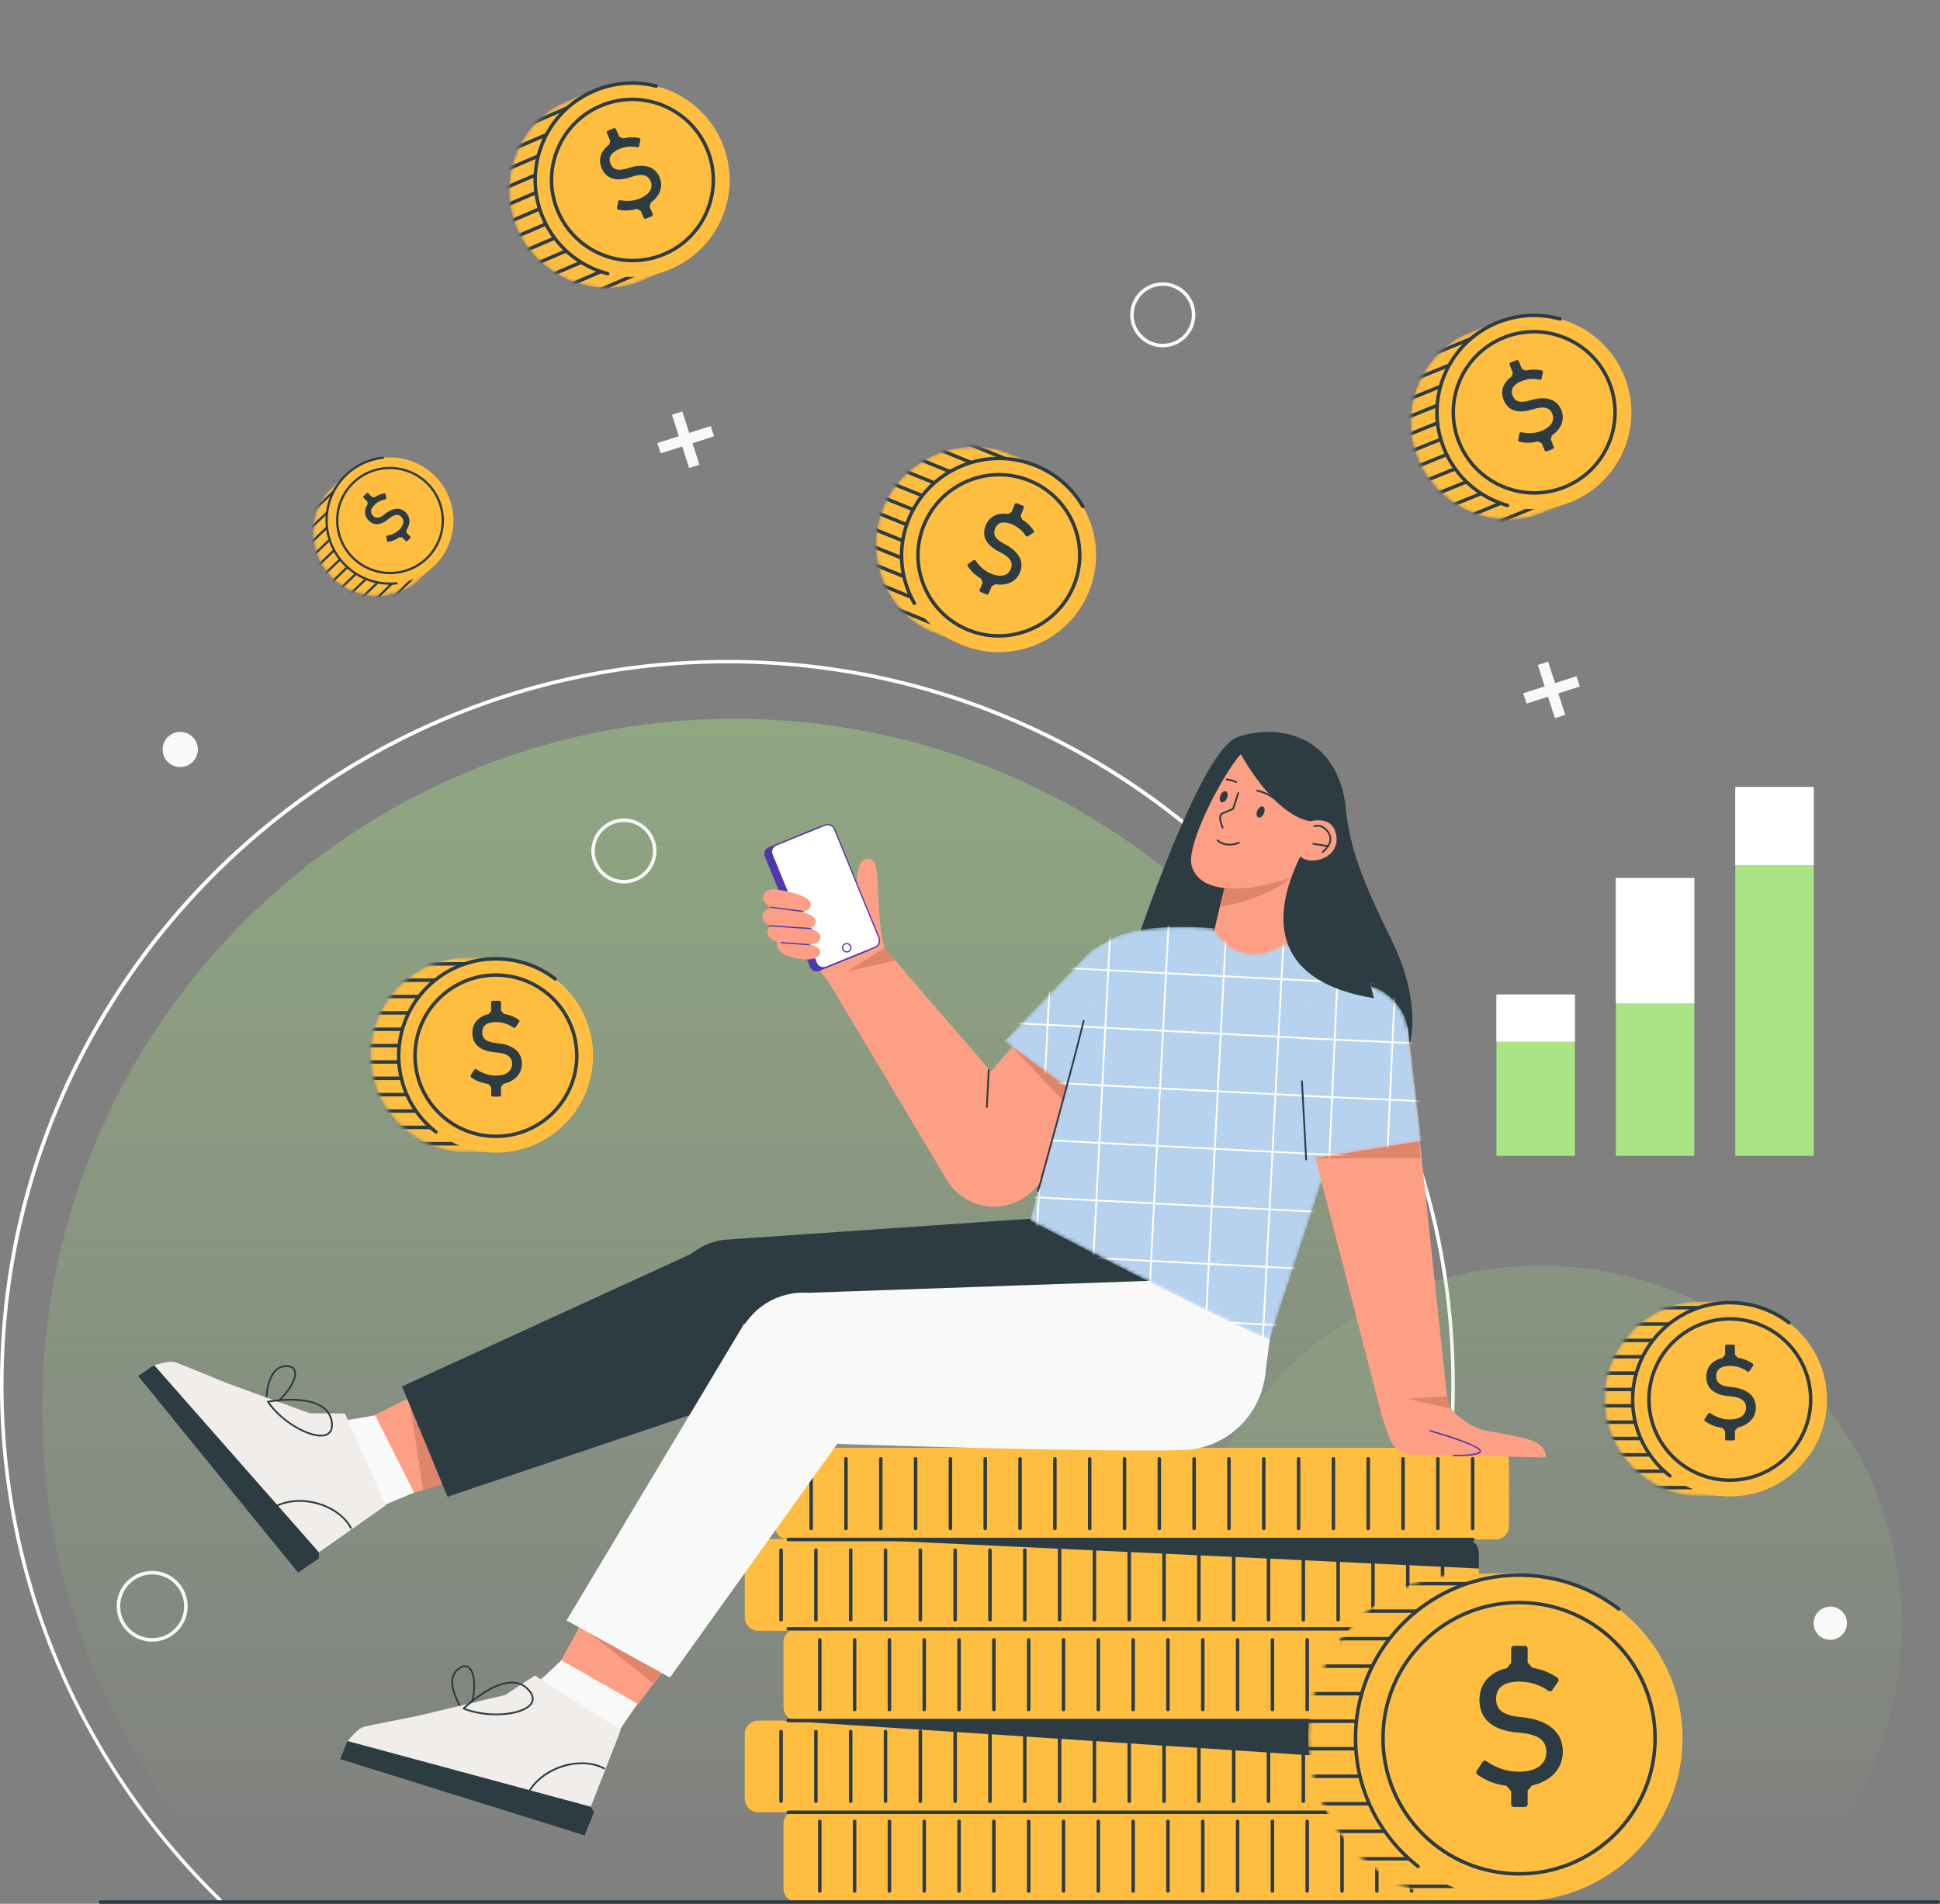 <svg xmlns="http://www.w3.org/2000/svg" width="540" height="530" fill="none"><rect width="100%" height="100%" fill="#808080" stroke="none"/><path fill="#fff" d="M343.743 529.408a.48.48 0 0 1-.348-.147.484.484 0 0 1 .008-.688c39.061-38.117 60.572-88.888 60.572-142.959-.003-110.793-90.394-200.928-201.501-200.928C91.368 184.686.977 274.821.977 385.613c0 54.07 21.51 104.841 60.57 142.959a.487.487 0 1 1-.682.696 205.908 205.908 0 0 1-25.354-29.957 200.662 200.662 0 0 1-19.163-34.412C5.5 439.883 0 413.206 0 385.613c0-27.594 5.353-53.698 15.912-78.589a201.736 201.736 0 0 1 18.668-34.295 203.516 203.516 0 0 1 24.724-29.881 203.83 203.83 0 0 1 29.966-24.654 202.611 202.611 0 0 1 34.392-18.615c24.962-10.529 51.479-15.867 78.812-15.867 27.334 0 53.85 5.338 78.812 15.867a202.742 202.742 0 0 1 34.393 18.615 203.72 203.72 0 0 1 29.965 24.654 203.52 203.52 0 0 1 24.724 29.881 201.744 201.744 0 0 1 18.668 34.295c10.559 24.891 15.912 51.333 15.912 78.589s-5.5 54.268-16.35 79.288a200.518 200.518 0 0 1-19.162 34.412 206.013 206.013 0 0 1-25.355 29.957.488.488 0 0 1-.341.139l.003-.001Z"></path><g opacity=".39"><path fill="url(#entry-bg-a)" d="M396.912 392.145c0 53.78-22.169 102.264-57.893 137.126H69.633C33.911 494.409 11.74 445.925 11.74 392.145c.002-106.06 86.224-192.039 192.586-192.039 106.362 0 192.586 85.977 192.586 192.039Z"></path><path fill="url(#entry-bg-b)" d="M529.327 452.589c0 2.351-.081 4.68-.241 6.989-1.92 27.808-15.214 52.363-35.276 69.342H328.279c-21.728-18.387 0-45.687 0-76.331 0-55.36 45.005-100.24 100.523-100.24 48.222 0 88.511 33.856 98.269 79.03a100.306 100.306 0 0 1 2.256 21.21Z"></path></g><path fill="#F9F9F9" d="m439.758 191.12-.922-2.866-14.855 4.753.922 2.867 14.855-4.754Z"></path><path fill="#F9F9F9" d="m432.813 199.94 2.875-.92-4.767-14.813-2.875.92 4.767 14.813ZM198.758 121.465l-.922-2.867-14.855 4.753.922 2.867 14.855-4.753Z"></path><path fill="#F9F9F9" d="m191.813 130.284 2.875-.92-4.767-14.813-2.875.92 4.767 14.813Z"></path><path fill="#FFBE3F" d="M416.272 403.06H219.434a3.753 3.753 0 0 0-3.758 3.748v18.035a3.753 3.753 0 0 0 3.758 3.748h196.838a3.753 3.753 0 0 0 3.758-3.748v-18.035a3.753 3.753 0 0 0-3.758-3.748Z"></path><path fill="#2D3C43" d="M225.786 426.004a.487.487 0 0 1-.489-.487v-19.383a.487.487 0 0 1 .977 0v19.383a.487.487 0 0 1-.488.487ZM235.476 426.004a.487.487 0 0 1-.488-.487v-19.383a.487.487 0 0 1 .977 0v19.383a.487.487 0 0 1-.489.487ZM245.169 426.004a.487.487 0 0 1-.488-.487v-19.383a.487.487 0 0 1 .976 0v19.383a.487.487 0 0 1-.488.487ZM254.86 426.004a.488.488 0 0 1-.489-.487v-19.383a.488.488 0 0 1 .977 0v19.383a.487.487 0 0 1-.488.487ZM264.551 426.004a.487.487 0 0 1-.488-.487v-19.383a.487.487 0 0 1 .976 0v19.383a.487.487 0 0 1-.488.487ZM274.243 426.004a.487.487 0 0 1-.489-.487v-19.383a.487.487 0 0 1 .977 0v19.383a.487.487 0 0 1-.488.487ZM283.934 426.004a.487.487 0 0 1-.488-.487v-19.383a.487.487 0 0 1 .976 0v19.383a.487.487 0 0 1-.488.487ZM293.624 426.004a.487.487 0 0 1-.488-.487v-19.383a.487.487 0 0 1 .976 0v19.383a.487.487 0 0 1-.488.487ZM303.315 426.004a.487.487 0 0 1-.488-.487v-19.383a.487.487 0 0 1 .977 0v19.383a.487.487 0 0 1-.489.487ZM313.007 426.004a.488.488 0 0 1-.489-.487v-19.383a.488.488 0 0 1 .977 0v19.383a.487.487 0 0 1-.488.487ZM322.698 426.004a.487.487 0 0 1-.488-.487v-19.383a.487.487 0 0 1 .976 0v19.383a.487.487 0 0 1-.488.487ZM332.389 426.004a.487.487 0 0 1-.488-.487v-19.383a.487.487 0 0 1 .976 0v19.383a.487.487 0 0 1-.488.487ZM342.08 426.004a.487.487 0 0 1-.488-.487v-19.383a.487.487 0 0 1 .977 0v19.383a.487.487 0 0 1-.489.487ZM351.771 426.004a.487.487 0 0 1-.488-.487v-19.383a.487.487 0 0 1 .976 0v19.383a.487.487 0 0 1-.488.487ZM361.462 426.004a.487.487 0 0 1-.488-.487v-19.383a.487.487 0 0 1 .977 0v19.383a.487.487 0 0 1-.489.487ZM371.153 426.004a.487.487 0 0 1-.488-.487v-19.383a.487.487 0 0 1 .976 0v19.383a.487.487 0 0 1-.488.487ZM380.845 426.004a.487.487 0 0 1-.488-.487v-19.383a.487.487 0 0 1 .976 0v19.383a.487.487 0 0 1-.488.487ZM390.538 426.004a.487.487 0 0 1-.488-.487v-19.383a.487.487 0 0 1 .976 0v19.383a.487.487 0 0 1-.488.487ZM400.228 426.004a.487.487 0 0 1-.488-.487v-19.383a.487.487 0 0 1 .977 0v19.383a.487.487 0 0 1-.489.487ZM409.92 426.004a.487.487 0 0 1-.488-.487v-19.383a.487.487 0 0 1 .976 0v19.383a.487.487 0 0 1-.488.487Z"></path><path fill="#FFBE3F" d="M407.897 428.476H211.061a3.753 3.753 0 0 0-3.758 3.748v18.034a3.752 3.752 0 0 0 3.758 3.747h196.836a3.752 3.752 0 0 0 3.758-3.747v-18.034a3.753 3.753 0 0 0-3.758-3.748Z"></path><path fill="#2D3C43" d="M217.413 451.418a.487.487 0 0 1-.488-.487v-19.383c0-.269.218-.486.488-.486s.489.217.489.486v19.383a.488.488 0 0 1-.489.487ZM227.104 451.418a.487.487 0 0 1-.488-.487v-19.383c0-.269.218-.486.488-.486s.488.217.488.486v19.383a.487.487 0 0 1-.488.487ZM236.795 451.418a.487.487 0 0 1-.489-.487v-19.383c0-.269.218-.486.489-.486.27 0 .488.217.488.486v19.383a.487.487 0 0 1-.488.487ZM246.486 451.418a.487.487 0 0 1-.488-.487v-19.383c0-.269.218-.486.488-.486s.488.217.488.486v19.383a.487.487 0 0 1-.488.487ZM256.177 451.418a.487.487 0 0 1-.488-.487v-19.383c0-.269.218-.486.488-.486s.488.217.488.486v19.383a.487.487 0 0 1-.488.487ZM265.868 451.418a.487.487 0 0 1-.488-.487v-19.383c0-.269.218-.486.488-.486s.489.217.489.486v19.383a.488.488 0 0 1-.489.487ZM275.56 451.418a.487.487 0 0 1-.489-.487v-19.383c0-.269.218-.486.489-.486.27 0 .488.217.488.486v19.383a.487.487 0 0 1-.488.487ZM285.251 451.418a.487.487 0 0 1-.488-.487v-19.383c0-.269.218-.486.488-.486s.488.217.488.486v19.383a.487.487 0 0 1-.488.487ZM294.942 451.418a.487.487 0 0 1-.488-.487v-19.383c0-.269.218-.486.488-.486s.489.217.489.486v19.383a.488.488 0 0 1-.489.487ZM304.633 451.418a.487.487 0 0 1-.489-.487v-19.383c0-.269.218-.486.489-.486.27 0 .488.217.488.486v19.383a.487.487 0 0 1-.488.487ZM314.324 451.418a.487.487 0 0 1-.488-.487v-19.383c0-.269.218-.486.488-.486s.488.217.488.486v19.383a.487.487 0 0 1-.488.487ZM324.015 451.418a.487.487 0 0 1-.488-.487v-19.383c0-.269.218-.486.488-.486s.488.217.488.486v19.383a.487.487 0 0 1-.488.487ZM333.706 451.418a.487.487 0 0 1-.488-.487v-19.383c0-.269.218-.486.488-.486s.489.217.489.486v19.383a.488.488 0 0 1-.489.487ZM343.398 451.418a.487.487 0 0 1-.488-.487v-19.383c0-.269.218-.486.488-.486s.488.217.488.486v19.383a.487.487 0 0 1-.488.487ZM353.09 451.418a.487.487 0 0 1-.488-.487v-19.383c0-.269.218-.486.488-.486.271 0 .489.217.489.486v19.383a.487.487 0 0 1-.489.487ZM362.781 451.418a.487.487 0 0 1-.488-.487v-19.383c0-.269.218-.486.488-.486.271 0 .489.217.489.486v19.383a.487.487 0 0 1-.489.487ZM372.473 451.418a.488.488 0 0 1-.489-.487v-19.383c0-.269.219-.486.489-.486s.488.217.488.486v19.383a.487.487 0 0 1-.488.487ZM382.164 451.418a.487.487 0 0 1-.488-.487v-19.383c0-.269.218-.486.488-.486s.488.217.488.486v19.383a.487.487 0 0 1-.488.487ZM391.855 451.418a.487.487 0 0 1-.488-.487v-19.383c0-.269.218-.486.488-.486.271 0 .489.217.489.486v19.383a.487.487 0 0 1-.489.487ZM401.545 451.418a.487.487 0 0 1-.488-.487v-19.383c0-.269.218-.486.488-.486.271 0 .489.217.489.486v19.383a.487.487 0 0 1-.489.487Z"></path><path fill="#FFBE3F" d="M418.676 453.465H221.838a3.753 3.753 0 0 0-3.758 3.747v18.036a3.753 3.753 0 0 0 3.758 3.748h196.838a3.753 3.753 0 0 0 3.758-3.748v-18.036a3.753 3.753 0 0 0-3.758-3.747Z"></path><path fill="#2D3C43" d="M228.189 476.406a.487.487 0 0 1-.488-.487v-19.382c0-.27.218-.487.488-.487s.488.217.488.487v19.382c0 .27-.218.487-.488.487ZM237.88 476.407a.487.487 0 0 1-.488-.487v-19.383a.487.487 0 0 1 .976 0v19.383a.487.487 0 0 1-.488.487ZM247.57 476.407a.487.487 0 0 1-.488-.487v-19.383a.488.488 0 0 1 .977 0v19.383a.488.488 0 0 1-.489.487ZM257.263 476.407a.488.488 0 0 1-.489-.487v-19.383a.488.488 0 0 1 .977 0v19.383a.487.487 0 0 1-.488.487ZM266.953 476.407a.487.487 0 0 1-.488-.487v-19.383a.488.488 0 0 1 .977 0v19.383a.488.488 0 0 1-.489.487ZM276.644 476.407a.487.487 0 0 1-.488-.487v-19.383a.487.487 0 0 1 .977 0v19.383a.487.487 0 0 1-.489.487ZM286.337 476.407a.487.487 0 0 1-.488-.487v-19.383a.487.487 0 0 1 .976 0v19.383a.487.487 0 0 1-.488.487ZM296.028 476.407a.487.487 0 0 1-.488-.487v-19.383a.488.488 0 0 1 .977 0v19.383a.488.488 0 0 1-.489.487ZM305.72 476.407a.488.488 0 0 1-.489-.487v-19.383a.488.488 0 0 1 .977 0v19.383a.487.487 0 0 1-.488.487ZM315.411 476.407a.487.487 0 0 1-.489-.487v-19.383a.487.487 0 0 1 .977 0v19.383a.487.487 0 0 1-.488.487ZM325.102 476.407a.487.487 0 0 1-.488-.487v-19.383a.487.487 0 0 1 .976 0v19.383a.487.487 0 0 1-.488.487ZM334.793 476.407a.487.487 0 0 1-.488-.487v-19.383a.487.487 0 0 1 .977 0v19.383a.487.487 0 0 1-.489.487ZM344.484 476.407a.487.487 0 0 1-.488-.487v-19.383a.487.487 0 0 1 .977 0v19.383a.487.487 0 0 1-.489.487ZM354.176 476.407a.487.487 0 0 1-.488-.487v-19.383a.487.487 0 0 1 .976 0v19.383a.487.487 0 0 1-.488.487ZM363.866 476.407a.487.487 0 0 1-.488-.487v-19.383a.487.487 0 0 1 .976 0v19.383a.487.487 0 0 1-.488.487ZM373.558 476.407a.487.487 0 0 1-.489-.487v-19.383a.487.487 0 0 1 .977 0v19.383a.487.487 0 0 1-.488.487ZM383.249 476.407a.487.487 0 0 1-.489-.487v-19.383a.487.487 0 0 1 .977 0v19.383a.487.487 0 0 1-.488.487ZM392.94 476.407a.487.487 0 0 1-.488-.487v-19.383a.487.487 0 0 1 .976 0v19.383a.487.487 0 0 1-.488.487ZM402.631 476.407a.487.487 0 0 1-.488-.487v-19.383a.487.487 0 0 1 .977 0v19.383a.487.487 0 0 1-.489.487ZM412.323 476.407a.488.488 0 0 1-.489-.487v-19.383a.488.488 0 0 1 .977 0v19.383a.487.487 0 0 1-.488.487Z"></path><path fill="#FFBE3F" d="M411.655 482.743v18.032a3.754 3.754 0 0 1-3.758 3.75H211.061a3.754 3.754 0 0 1-3.758-3.75v-18.032a3.754 3.754 0 0 1 3.758-3.749h196.836a3.754 3.754 0 0 1 3.758 3.749Z"></path><path fill="#2D3C43" d="M217.413 501.938a.487.487 0 0 1-.489-.487v-19.383c0-.269.218-.486.489-.486.27 0 .488.217.488.486v19.383a.487.487 0 0 1-.488.487ZM227.104 501.937a.486.486 0 0 1-.488-.486v-19.383a.487.487 0 0 1 .976 0v19.383a.486.486 0 0 1-.488.486ZM236.794 501.937a.486.486 0 0 1-.488-.486v-19.383a.487.487 0 0 1 .976 0v19.383a.486.486 0 0 1-.488.486ZM246.485 501.937a.486.486 0 0 1-.488-.486v-19.383a.487.487 0 0 1 .977 0v19.383a.487.487 0 0 1-.489.486ZM256.177 501.937a.487.487 0 0 1-.489-.486v-19.383a.488.488 0 0 1 .977 0v19.383a.486.486 0 0 1-.488.486ZM265.868 501.937a.486.486 0 0 1-.488-.486v-19.383a.487.487 0 0 1 .976 0v19.383a.486.486 0 0 1-.488.486ZM275.559 501.937a.486.486 0 0 1-.488-.486v-19.383a.488.488 0 0 1 .977 0v19.383a.487.487 0 0 1-.489.486ZM285.251 501.937a.487.487 0 0 1-.489-.486v-19.383a.487.487 0 0 1 .977 0v19.383a.486.486 0 0 1-.488.486ZM294.942 501.937a.487.487 0 0 1-.489-.486v-19.383a.488.488 0 0 1 .977 0v19.383a.486.486 0 0 1-.488.486ZM304.632 501.937a.486.486 0 0 1-.488-.486v-19.383a.487.487 0 0 1 .976 0v19.383a.486.486 0 0 1-.488.486ZM314.323 501.937a.486.486 0 0 1-.488-.486v-19.383a.488.488 0 0 1 .977 0v19.383a.487.487 0 0 1-.489.486ZM324.014 501.937a.486.486 0 0 1-.488-.486v-19.383a.487.487 0 0 1 .977 0v19.383a.487.487 0 0 1-.489.486ZM333.706 501.937a.486.486 0 0 1-.488-.486v-19.383a.487.487 0 0 1 .976 0v19.383a.486.486 0 0 1-.488.486ZM343.397 501.937a.486.486 0 0 1-.488-.486v-19.383a.487.487 0 0 1 .977 0v19.383a.487.487 0 0 1-.489.486ZM353.09 501.937a.487.487 0 0 1-.489-.486v-19.383a.488.488 0 0 1 .977 0v19.383a.486.486 0 0 1-.488.486ZM362.781 501.937a.486.486 0 0 1-.488-.486v-19.383a.487.487 0 0 1 .976 0v19.383a.486.486 0 0 1-.488.486ZM372.472 501.937a.486.486 0 0 1-.488-.486v-19.383a.487.487 0 0 1 .977 0v19.383a.487.487 0 0 1-.489.486ZM382.164 501.937a.487.487 0 0 1-.489-.486v-19.383a.487.487 0 0 1 .977 0v19.383a.486.486 0 0 1-.488.486ZM391.855 501.937a.486.486 0 0 1-.488-.486v-19.383a.487.487 0 0 1 .976 0v19.383a.486.486 0 0 1-.488.486ZM401.545 501.937a.486.486 0 0 1-.488-.486v-19.383a.487.487 0 0 1 .976 0v19.383a.486.486 0 0 1-.488.486Z"></path><path fill="#FFBE3F" d="M418.676 503.982H221.838a3.753 3.753 0 0 0-3.758 3.748v18.036a3.753 3.753 0 0 0 3.758 3.747h196.838a3.753 3.753 0 0 0 3.758-3.747V507.73a3.753 3.753 0 0 0-3.758-3.748Z"></path><path fill="#2D3C43" d="M228.189 526.926a.487.487 0 0 1-.488-.487v-19.382c0-.27.218-.487.488-.487s.488.217.488.487v19.382c0 .27-.218.487-.488.487ZM237.88 526.926a.487.487 0 0 1-.488-.487v-19.382c0-.27.218-.487.488-.487s.489.217.489.487v19.382c0 .27-.219.487-.489.487ZM247.57 526.926a.487.487 0 0 1-.488-.487v-19.382c0-.27.218-.487.488-.487s.489.217.489.487v19.382c0 .27-.219.487-.489.487ZM257.263 526.926a.487.487 0 0 1-.489-.487v-19.382c0-.27.219-.487.489-.487s.488.217.488.487v19.382c0 .27-.218.487-.488.487ZM266.953 526.926a.487.487 0 0 1-.488-.487v-19.382c0-.27.218-.487.488-.487s.488.217.488.487v19.382c0 .27-.218.487-.488.487ZM276.644 526.926a.487.487 0 0 1-.488-.487v-19.382c0-.27.218-.487.488-.487.271 0 .489.217.489.487v19.382c0 .27-.218.487-.489.487ZM286.337 526.926a.487.487 0 0 1-.489-.487v-19.382c0-.27.219-.487.489-.487s.488.217.488.487v19.382c0 .27-.218.487-.488.487ZM296.028 526.926a.487.487 0 0 1-.488-.487v-19.382c0-.27.218-.487.488-.487s.488.217.488.487v19.382c0 .27-.218.487-.488.487ZM305.719 526.926a.487.487 0 0 1-.488-.487v-19.382c0-.27.218-.487.488-.487.271 0 .489.217.489.487v19.382c0 .27-.218.487-.489.487ZM315.411 526.926a.487.487 0 0 1-.489-.487v-19.382c0-.27.218-.487.489-.487.27 0 .488.217.488.487v19.382c0 .27-.218.487-.488.487ZM325.102 526.926a.487.487 0 0 1-.488-.487v-19.382c0-.27.218-.487.488-.487s.488.217.488.487v19.382c0 .27-.218.487-.488.487ZM334.793 526.926a.487.487 0 0 1-.488-.487v-19.382c0-.27.218-.487.488-.487s.489.217.489.487v19.382c0 .27-.219.487-.489.487ZM344.485 526.926a.487.487 0 0 1-.489-.487v-19.382c0-.27.218-.487.489-.487.27 0 .488.217.488.487v19.382c0 .27-.218.487-.488.487ZM354.176 526.926a.487.487 0 0 1-.488-.487v-19.382c0-.27.218-.487.488-.487s.488.217.488.487v19.382c0 .27-.218.487-.488.487ZM363.866 526.926a.487.487 0 0 1-.488-.487v-19.382c0-.27.218-.487.488-.487s.488.217.488.487v19.382c0 .27-.218.487-.488.487ZM373.558 526.926a.487.487 0 0 1-.489-.487v-19.382c0-.27.218-.487.489-.487.27 0 .488.217.488.487v19.382c0 .27-.218.487-.488.487ZM383.249 526.926a.487.487 0 0 1-.489-.487v-19.382c0-.27.218-.487.489-.487.27 0 .488.217.488.487v19.382c0 .27-.218.487-.488.487ZM392.94 526.926a.487.487 0 0 1-.488-.487v-19.382c0-.27.218-.487.488-.487s.488.217.488.487v19.382c0 .27-.218.487-.488.487ZM402.631 526.926a.487.487 0 0 1-.488-.487v-19.382c0-.27.218-.487.488-.487.271 0 .489.217.489.487v19.382c0 .27-.218.487-.489.487ZM412.323 526.926a.487.487 0 0 1-.489-.487v-19.382c0-.27.218-.487.489-.487.27 0 .488.217.488.487v19.382c0 .27-.218.487-.488.487ZM409.92 429.077H219.436a.487.487 0 1 1 0-.974H409.92a.488.488 0 1 1 0 .974ZM409.92 453.951H219.436a.487.487 0 1 1 0-.973H409.92a.487.487 0 1 1 0 .973ZM409.92 479.481H219.436a.487.487 0 1 1 0-.974H409.92a.488.488 0 1 1 0 .974ZM409.92 505.011H219.436a.487.487 0 1 1 0-.973H409.92a.487.487 0 1 1 0 .973Z"></path><path fill="#2D3C43" d="M411.654 482.743v9.016l-193.923-12.765h190.165a3.754 3.754 0 0 1 3.758 3.749ZM411.654 432.223v4.448l-173.773-8.195h170.015a3.753 3.753 0 0 1 3.758 3.747Z"></path><path fill="#FD9F84" d="m320.695 286.992-32.876 41.039c-4.954 5.871-13.69 6.752-19.724 1.99-6.304-4.975-3.397-11.915 1.791-18.039l35.356-44.433c4.722-5.573 8.008-4.685 14.021-.527 6.868 4.751 6.815 13.591 1.432 19.97Z"></path><path fill="#FD9F84" d="M267.097 332.568c6.44 5.146 15.812 4.283 21.196-1.955l34.627-41.537c5.935-6.896 4.934-17.328-2.207-22.974-6.931-5.481-11.929-6.376-17.452.514l-38.48 44.404c-5.353 6.58-4.315 16.248 2.316 21.548Z"></path><path fill="#DE856A" d="m281.741 291.465 20.825 22.025 5.006-6.541-25.831-15.484Z"></path><path fill="#FD9F84" d="m284.277 308.071-38.054-44.096-15.274 9.912 33.013 55.288 20.315-21.104Z"></path><mask id="entry-bg-c" width="51" height="49" x="279" y="261" maskUnits="userSpaceOnUse" style="mask-type:luminance"><path fill="#fff" d="m302.236 266.175-22.685 23.676 27.029 19.931 19.247-22.243c5.474-6.325 5.103-15.797-.851-21.676-6.335-6.257-16.583-6.115-22.742.314l.002-.002Z"></path></mask><g mask="url(#entry-bg-c)"><path fill="#B6D2EF" d="m302.236 266.175-22.685 23.676 27.029 19.931 19.247-22.243c5.474-6.325 5.103-15.797-.851-21.676-6.335-6.257-16.583-6.115-22.742.314l.002-.002Z"></path><path fill="#fff" d="m292.975 254.329-6.12 118.015.488.025 6.12-118.015-.488-.025ZM309.029 255.152l-6.12 118.015.488.025 6.119-118.015-.487-.025ZM326.34 231.95l-7.366 142.047.488.025 7.366-142.047-.488-.025Z"></path><path fill="#fff" d="m253.353 267.032-.025.487 152.051 7.84.025-.487-152.051-7.84ZM252.522 283.052l-.025.487 152.051 7.84.025-.487-152.051-7.84ZM251.69 299.071l-.025.487 183.012 9.436.025-.487-183.012-9.436Z"></path></g><path fill="#2D3C43" d="M274.675 308.411a.245.245 0 0 1-.231-.257l.536-10.309a.244.244 0 1 1 .488.026l-.536 10.309a.244.244 0 0 1-.257.231ZM378.879 303.836c-17.115 3.661-68.238-24.458-68.238-24.458s21.78-69.521 33.67-74.099c2.046-.787 4.204-1.231 6.385-1.417 4.852-.416 9.148.451 12.715 2.36 6.047 3.236 10.004 9.469 11.028 17.539.036.254.063.509.089.767 1.229 11.978 4.747 20.727 12.836 37.197 8.866 18.051 8.632 38.448-8.485 42.109v.002Z"></path><path fill="#F9F9F9" d="m348.765 391.809 2.324-38.152-43.267-16.349 8.84 42.708 32.103 11.793Z"></path><path fill="#FD9F84" d="M211.784 386.776c-32.842 9.936-103.841 30.923-103.841 30.923l-8.887-21.144 98.834-49.239c7.922-4.098 18.894.766 23.703 10.331 5.382 10.701 1.679 25.653-9.809 29.127v.002Z"></path><path fill="#DE856A" d="m117.772 414.79-3.766-24.69 9.683 22.939-5.917 1.751Z"></path><path fill="#2D3C43" d="m124.569 416.681-12.668-30.715 87.624-40.174 8.166 42.886-83.122 28.003Z"></path><path fill="#F9F9F9" d="m105.949 419.433 9.314-3.894-10.834-21.502-11.643 1.94 13.163 23.456Z"></path><path fill="#2D3C43" d="M74.432 385.58c.366-1.474.947-2.898 1.855-3.927.843-.954 1.895-1.478 3.124-1.553 2.007-.123 2.682.765 2.894 1.532.79 2.86-3.446 8.622-8.095 11.01a.25.25 0 0 1-.232-.005.247.247 0 0 1-.124-.197c-.013-.209-.222-3.658.576-6.86h.002Zm7.345-2.222c.153-.614.18-1.158.057-1.596-.237-.863-1.043-1.259-2.392-1.177-1.094.069-2.032.536-2.787 1.39-2.386 2.701-2.376 8.511-2.328 10.053 3.733-2.055 6.788-6.005 7.45-8.67Z"></path><path fill="#F0EDEA" d="m42.681 380.113.236-.054c1.099-.245 4.159-1.34 5.985-.788.594.18 14.138 5.734 14.138 5.734l23.136 8.433 9.84.068 11.331 25.611-18.572 13.044-.01 1.771-5.037 3.415-44.164-55.044 3.115-2.188.002-.002Z"></path><path fill="#2D3C43" d="M74.339 390.179c.003-.011.006-.023.011-.034a.24.24 0 0 1 .181-.146c.42-.08 10.332-1.917 15.336 1.483 1.452.987 2.345 2.328 2.66 3.987.506 2.687-.575 3.742-1.571 4.155-1.752.723-4.789.055-8.127-1.786-3.413-1.883-6.495-4.603-8.454-7.461a.247.247 0 0 1-.036-.196v-.002Zm17.728 7.464c.14-.564.134-1.259-.022-2.084-.288-1.527-1.114-2.764-2.455-3.674-4.305-2.925-12.722-1.774-14.595-1.471 4.302 6.007 12.572 10.083 15.77 8.76.684-.282 1.117-.794 1.3-1.531h.002ZM76.896 419.109a.245.245 0 0 1 .133-.162c3.436-1.601 7.772-1.779 11.895-.494 4.066 1.269 7.34 3.753 8.982 6.817a.244.244 0 0 1-.431.229c-3.364-6.275-13.388-9.302-20.24-6.111a.243.243 0 0 1-.34-.279Z"></path><path fill="#2D3C43" d="m42.68 380.113-4.221 2.965 44.53 54.749 5.777-3.897.01-1.77-45.86-52.101-.235.056v-.002ZM194.575 347.56a19.421 19.421 0 0 0-9.462 13.974c-1.657 11.334 6.319 26.558 17.807 26.617 27.153.138 75.288-.883 103.692-1.464a24.33 24.33 0 0 0 11.563-3.175c5.824-3.306 10.157-8.935 11.713-15.661a24 24 0 0 0 .576-3.916c.708-10.838-5.768-20.3-15.127-24.119a24.317 24.317 0 0 0-10.907-1.738l-14.055.967-6.317.433-43.71 3.006-39.129 2.691a19.51 19.51 0 0 0-6.644 2.383v.002Z"></path><path fill="#FD9F84" d="M232.416 402.511c-20.661 27.326-65.619 86.003-65.619 86.003l-17.804-13.248 51.35-93.098c3.978-7.966 13.248-13.856 22.786-8.955 10.672 5.483 16.514 19.74 9.287 29.298Z"></path><path fill="#DE856A" d="m181.843 468.632-20.808-16.448 23.613 12.783-2.805 3.665Z"></path><path fill="#F9F9F9" d="M352.2 377.683c1.36 13.775-9.35 25.781-23.229 26.034-32.348.591-104.263-2.048-104.263-2.048s-23.444-18.936-19.194-29.577c3.138-7.857 11.015-12.785 19.474-12.185l102.71-3.596c12.543-.44 23.269 8.918 24.5 21.374l.002-.002Z"></path><path fill="#F9F9F9" d="m239.356 393.133-52.868 73.881-28.787-15.891 49.463-82.644 32.192 24.654ZM171.767 482.726l5.651-8.457-21.142-12.05-8.703 8.11 24.194 12.396v.001Z"></path><path fill="#2D3C43" d="M129.861 477.988a.243.243 0 0 1-.182-.096c-.188-.245-4.589-6.07-3.991-10.422.174-1.272.765-2.295 1.756-3.043 1.618-1.22 2.681-.849 3.288-.321 2.264 1.965 1.927 9.165-.645 13.757a.251.251 0 0 1-.195.125h-.031Zm-.344-13.885c-.519-.026-1.113.211-1.779.714-.882.665-1.409 1.581-1.565 2.72-.495 3.603 2.77 8.487 3.67 9.753 2.448-4.679 2.425-11.202.568-12.816a1.448 1.448 0 0 0-.894-.371Z"></path><path fill="#F0EDEA" d="m96.568 484.875.17-.176c.786-.816 2.746-3.441 4.59-3.994.599-.179 15.095-3.047 15.095-3.047l24.171-5.783 8.311-5.419 23.858 15.226-8.314 21.303.983 1.494-2.324 5.675-67.936-21.704 1.395-3.574.001-.001Z"></path><path fill="#2D3C43" d="M136.69 477.483c-2.76-.143-5.457-.698-7.731-1.619a.244.244 0 0 1-.08-.399c.308-.3 7.613-7.36 13.723-7.287 1.771.024 3.273.65 4.465 1.871 1.929 1.977 1.611 3.465 1.004 4.364-1.068 1.583-3.994 2.711-7.831 3.019a27.298 27.298 0 0 1-3.55.049v.002Zm-7.192-1.93c6.979 2.658 16.216 1.482 18.168-1.411.736-1.09.417-2.353-.949-3.752-1.097-1.125-2.484-1.706-4.12-1.726-5.259-.064-11.698 5.595-13.099 6.889ZM147.376 498.782a.228.228 0 0 1-.114-.036.242.242 0 0 1-.082-.334c1.994-3.256 5.538-5.821 9.724-7.033 4.128-1.196 8.27-.929 11.364.732a.243.243 0 1 1-.231.428c-6.34-3.403-16.464-.37-20.438 6.126a.25.25 0 0 1-.222.117h-.001Z"></path><path fill="#2D3C43" d="m96.569 484.874-1.89 4.842 68.078 21.25 2.677-6.49-.983-1.495-67.714-18.284-.166.177h-.002Z"></path><path fill="#F9F9F9" d="m351.975 384.036 4.601-35.244-35.916 4.258-.923 11.067 32.238 19.919Z"></path><path fill="#FD9F84" d="M359.398 266.898c.011-.628 4.94-26.807 5.072-28.834.132-2.027-21.914 2.329-21.914 2.329s-4.946 19.251-5.335 22.699c-1.864 16.462 22.177 3.807 22.177 3.807v-.001Z"></path><path fill="#DE856A" d="M359.666 243.709s-4.665 5.932-20.118 8.739l3.268-12.93 16.848 4.191h.002Z"></path><path fill="#FD9F84" d="M374.286 222.707c-.59 2.785-1.945 5.788-3.543 8.609-3.218 5.672-7.435 10.608-8.453 11.556-2.034 1.894-27.117 10.06-30.587-1.831-1.689-5.796 8.708-25.625 13.673-31.095.54-.595 1.015-1.02 1.404-1.238 6.156-3.467 7.442-4.105 13.998-1.459 3.378 1.365 6.897 3.121 9.604 5.281 1.937 2.841 3.273 6.282 3.904 10.179v-.002Z"></path><path fill="#2D3C43" d="M341.838 235.383c-1.021-.051-2.129-.378-3.101-1.264a.243.243 0 0 1-.014-.344.246.246 0 0 1 .345-.015c2.068 1.89 4.865.948 5.674.616a.245.245 0 0 1 .319.131.244.244 0 0 1-.132.318c-.503.208-1.716.63-3.088.558h-.003ZM340.322 230.644a.245.245 0 0 1-.206-.135c-.422-.847-.754-2.184-.743-2.981.01-.558.321-1.066.816-1.326.006-.003.013-.007.019-.008l2.821-1.182 1.393-4.286a.246.246 0 0 1 .308-.158.242.242 0 0 1 .156.307l-1.427 4.394a.239.239 0 0 1-.139.149l-2.913 1.22c-.331.177-.54.521-.545.898-.012.719.304 1.982.69 2.758a.242.242 0 0 1-.231.35h.001ZM351.809 226.423c.342-.828.212-1.667-.292-1.874-.503-.207-1.189.296-1.532 1.124-.342.828-.212 1.667.292 1.874.504.207 1.189-.296 1.532-1.124ZM341.525 222.192c.342-.828.212-1.667-.292-1.874-.503-.208-1.189.295-1.532 1.123-.342.828-.212 1.667.292 1.874.503.207 1.189-.296 1.532-1.123ZM356.208 223.828a.242.242 0 0 1-.164-.074c-2.621-2.734-6.153-3.402-6.189-3.409a.244.244 0 0 1-.197-.282.248.248 0 0 1 .284-.197c.151.028 3.72.7 6.453 3.552a.242.242 0 0 1-.189.41h.002ZM344.063 217.951a.194.194 0 0 1-.08-.018c-.017-.006-1.717-.701-2.498-.681a.244.244 0 1 1-.013-.487c.884-.025 2.624.688 2.697.719a.242.242 0 0 1 .132.318.247.247 0 0 1-.238.151v-.002Z"></path><mask id="entry-bg-d" width="98" height="115" x="286" y="258" maskUnits="userSpaceOnUse" style="mask-type:luminance"><path fill="#fff" d="M337.768 258.419s-22.421-2.321-30.377 4.307l-20.663 77.052s51.52 26.969 66.627 33.214l30.432-92.534s-14.53-13.301-25.577-17.467c-1.885-.711-4.735 3.894-12.219 2.142-5.217-1.22-8.223-6.714-8.223-6.714Z"></path></mask><g mask="url(#entry-bg-d)"><path fill="#B6D2EF" d="M337.768 258.419s-22.421-2.321-30.377 4.307l-20.663 77.052s51.52 26.968 66.627 33.214l30.432-92.534s-14.53-13.301-25.577-17.467c-1.885-.711-4.735 3.893-12.219 2.142-5.217-1.22-8.223-6.714-8.223-6.714Z"></path><path fill="#fff" d="m292.972 254.327-6.119 118.016.487.025 6.12-118.016-.488-.025ZM309.025 255.151l-6.119 118.016.487.025 6.12-118.016-.488-.025ZM326.338 231.949l-7.365 142.047.487.025 7.366-142.047-.488-.025ZM342.402 232.777l-7.365 142.047.487.025 7.366-142.047-.488-.025ZM358.467 233.606l-7.365 142.047.487.025 7.366-142.047-.488-.025ZM374.544 234.439l-7.366 142.047.487.025 7.366-142.047-.487-.025ZM390.596 235.263l-7.366 142.048.488.025 7.365-142.047-.487-.026Z"></path><path fill="#fff" d="m254.181 251.013-.026.487 152.052 7.84.025-.487-152.051-7.84ZM253.349 267.031l-.025.487 152.051 7.84.026-.487-152.052-7.84ZM252.518 283.052l-.025.487 152.052 7.84.025-.487-152.052-7.84ZM251.686 299.071l-.025.487 183.012 9.436.025-.487-183.012-9.436ZM250.854 315.09l-.025.487 183.012 9.437.026-.487-183.013-9.437ZM250.025 331.108l-.025.487 183.012 9.436.026-.487-183.013-9.436ZM249.194 347.128l-.025.487 183.012 9.436.025-.487-183.012-9.436ZM248.363 363.147l-.025.487 183.012 9.436.025-.487-183.012-9.436Z"></path></g><path fill="#2D3C43" d="M288.926 331.783a.243.243 0 0 1-.223-.308c.096-.343 9.608-34.395 12.693-47.334a.243.243 0 0 1 .294-.18.244.244 0 0 1 .181.294c-3.086 12.949-12.601 47.009-12.697 47.351a.247.247 0 0 1-.248.179v-.002ZM374.438 223.761c-.799 5.828-2.666 8.016-2.666 8.016l-1.029-.461-5.957-2.673c-9.191-1.575-17.269-14.887-19.41-18.696a39.39 39.39 0 0 1-.553-1.016c4.582-5.442 12.186-5.363 18.589-2.708 2.8 1.499 5.15 3.638 6.97 6.306 1.937 2.84 3.273 6.281 3.905 10.178.057.348.109.698.153 1.054h-.002Z"></path><path fill="#FD9F84" d="M413.713 398.268c-3.107-.603-5.894-2.424-7.953-4.159a8.598 8.598 0 0 1-3.021-5.673l-10.936-102.615-26.398 33.659 3.838 14.916 3.92 15.234 3.719 14.454 3.237 12.582c.826 3.205 1.649 6.409 2.474 9.615.637 2.473 1.273 4.945 1.913 7.419.552 2.137 1.447 4.278 2.134 6.394a7.175 7.175 0 0 0 6.634 4.845l37.017.823c-.057-4.9-5.419-5.325-16.578-7.494Z"></path><path fill="#4F37AE" d="M404.546 405.415c.022 0 1.808.024 3.616-.104 3.383-.238 3.93-.774 4.047-1.157.158-.518-.505-.95-.723-1.092-3.283-2.135-12.966-4.785-13.376-4.897a.192.192 0 1 0-.101.37c.099.028 10.035 2.746 13.267 4.848.407.265.612.505.565.657-.046.15-.449.658-3.706.887-1.792.126-3.562.102-3.58.102a.194.194 0 0 0-.195.19c0 .104.082.19.186.194v.002Z"></path><path fill="#DE856A" d="m403.987 392.147-12.242-2.711 11.026-.737a8.588 8.588 0 0 0 1.169 3.289l.047.159ZM395.395 322.414l-29.953.092 29.455-4.758.498 4.666Z"></path><mask id="entry-bg-e" width="35" height="50" x="361" y="273" maskUnits="userSpaceOnUse" style="mask-type:luminance"><path fill="#fff" d="m361.788 289.689 1.78 33.119 32.054-5.179-3.617-30.322c-.828-7.905-7.653-13.817-15.617-13.535-8.475.3-15.054 7.474-14.6 15.919v-.002Z"></path></mask><g mask="url(#entry-bg-e)"><path fill="#B6D2EF" d="m361.788 289.689 1.78 33.119 32.054-5.179-3.616-30.322c-.829-7.905-7.654-13.817-15.618-13.535-8.475.3-15.054 7.474-14.6 15.919v-.002Z"></path><path fill="#fff" d="m374.5 218.369-6.446 142.092.488.022 6.446-142.092-.488-.022ZM390.569 219.094l-6.446 142.092.488.022 6.446-142.092-.488-.022Z"></path><path fill="#fff" d="m252.797 267.771-.023.487 152.099 6.86.022-.487-152.098-6.86ZM252.071 283.795l-.022.486 183.069 8.258.022-.487-183.069-8.257ZM251.345 299.82l-.022.487 183.069 8.258.022-.487-183.069-8.258ZM250.618 315.844l-.022.487 183.069 8.258.022-.487-183.069-8.258Z"></path></g><path fill="#2D3C43" d="M363.475 323.032a.245.245 0 0 1-.149-.211l-1.171-21.796a.244.244 0 0 1 .488-.026l1.172 21.796a.246.246 0 0 1-.231.257.25.25 0 0 1-.109-.02ZM363.132 236.058c.166.58-22.237 35.021 19.316 41.831l-10.619-39.896-8.695-1.935h-.002Z"></path><path fill="#FD9F84" d="M364.785 228.644s5.643-1.693 6.986 3.132c1.888 6.775-6.506 9.479-9.66 6.773-3.154-2.705 2.674-9.905 2.674-9.905Z"></path><path fill="#2D3C43" d="M368.173 237.408a.246.246 0 0 1-.175-.086.241.241 0 0 1 .03-.343c1.406-1.188 2.096-2.374 2.051-3.528-.057-1.396-1.169-2.394-1.828-2.865-1.013-.724-2.352-.354-2.367-.35a.243.243 0 0 1-.301-.168.242.242 0 0 1 .166-.3c.063-.018 1.577-.441 2.786.422.731.523 1.967 1.638 2.03 3.241.052 1.312-.695 2.631-2.222 3.92a.24.24 0 0 1-.17.057Z"></path><path fill="#2D3C43" d="M369.652 235.796c-.008 0-.016 0-.025-.003l-4.13-.633a.243.243 0 1 1 .074-.481l4.131.633a.244.244 0 0 1-.05.484Z"></path><path fill="#FD9F84" d="m234.089 277.89-13.508-17.646 14.439-3.243 10.955 15.542-11.886 5.347Z"></path><path fill="#FD9F84" d="M246.626 265.062s-1.517-2.877-2.015-12.926c-.498-10.048-.316-13.823-3.714-12.994-3.399.829-1.724 10.6-4.095 11.887-2.372 1.287-9.594.108-9.594.108l14.687 22.625 4.733-8.7h-.002Z"></path><path fill="#4F37AE" d="m228.099 270.275 13.624-5.538a2.02 2.02 0 0 0 1.112-2.633l-12.545-30.685a2.028 2.028 0 0 0-2.64-1.109l-13.624 5.538a2.018 2.018 0 0 0-1.111 2.633l12.544 30.687a2.028 2.028 0 0 0 2.64 1.109v-.002Z"></path><path fill="#fff" d="m230.23 269.138 13-5.285a2.353 2.353 0 0 0 1.296-3.071l-12.12-29.648a2.364 2.364 0 0 0-3.079-1.292l-13.001 5.285a2.352 2.352 0 0 0-1.295 3.07l12.119 29.649a2.365 2.365 0 0 0 3.08 1.292Z"></path><path fill="#4F37AE" d="M234.414 264.226a1.327 1.327 0 0 1 .892-1.649 1.332 1.332 0 0 1 1.654.89 1.327 1.327 0 0 1-.892 1.649 1.332 1.332 0 0 1-1.654-.89Zm.326-.097a.991.991 0 0 0 1.232.662.988.988 0 0 0 .664-1.228.988.988 0 0 0-1.896.566Z"></path><path fill="#4F37AE" d="M228.298 269.417a2.167 2.167 0 0 1-1.175-1.185l-12.383-30.291a2.156 2.156 0 0 1 .01-1.667 2.164 2.164 0 0 1 1.188-1.172l13.646-5.547a2.182 2.182 0 0 1 2.847 1.194l12.383 30.291a2.16 2.16 0 0 1-.009 1.667 2.166 2.166 0 0 1-1.189 1.172l-13.646 5.548a2.164 2.164 0 0 1-1.67-.01h-.002Zm1.413-39.547-13.646 5.547a1.827 1.827 0 0 0-1.003.99c-.19.453-.194.953-.008 1.408l12.383 30.291c.186.454.539.81.993.999.454.19.954.194 1.411.009l13.647-5.548a1.822 1.822 0 0 0 1.002-.99c.191-.453.194-.953.009-1.407l-12.384-30.291a1.82 1.82 0 0 0-.993-1 1.832 1.832 0 0 0-1.411-.008Z"></path><path fill="#FD9F84" d="M213.171 248.246c.675-.573 1.585-.789 2.464-.67 2.645.355 9.82 1.554 10.012 4.091.236 3.113-5.703 2.165-9.234 1.607-3.001-.474-5.273-3.306-3.242-5.026v-.002Z"></path><path fill="#FD9F84" d="M214.851 252.62s12.082.698 12.228 3.837c.147 3.139-6.52 2.408-10.482 1.978-3.963-.43-6.662-4.197-1.745-5.815h-.001ZM218.673 261.491s10.503.942 9.588 3.928c-.623 2.036-4.722 2.052-8.452.925-3.421-1.033-5.342-4.453-1.136-4.853Z"></path><path fill="#FD9F84" d="M216.382 256.865s11.808.754 11.987 3.884c.179 3.129-6.197 2.094-10.02 1.84-5.095-.336-6.657-4.173-1.967-5.724Z"></path><path fill="#4F37AE" d="M225.217 263.158a.169.169 0 0 0 .12-.149.17.17 0 0 0-.156-.182l-7.697-.582a.17.17 0 0 0-.183.155.17.17 0 0 0 .156.182l7.698.583c.021 0 .042 0 .062-.007ZM225.817 258.682a.17.17 0 0 0-.037-.331l-11.531-.792a.168.168 0 0 0-.18.157.168.168 0 0 0 .158.18l11.53.792c.021 0 .041 0 .06-.006ZM223.571 253.897a.17.17 0 0 0-.026-.331l-9.005-1.159a.172.172 0 0 0-.19.146.171.171 0 0 0 .146.19l9.005 1.159c.024.003.049 0 .07-.005Z"></path><path fill="#DE856A" d="m246.224 263.975-10.537 6.45 13.53-2.98-2.993-3.47Z"></path><mask id="entry-bg-f" width="91" height="93" x="364" y="437" maskUnits="userSpaceOnUse" style="mask-type:luminance"><path fill="#fff" d="M426.608 441.978v-3.459l-4.674-.657-17.001.234c-22.74 2.308-40.803 22.117-40.803 45.401 0 23.285 17.744 43.094 40.484 45.402l17.16.182 4.834-3.408c16.287-7.442 27.733-23.475 27.733-42.176 0-18.7-11.446-34.733-27.733-41.517v-.002Z"></path></mask><g mask="url(#entry-bg-f)"><path fill="#FFBE3F" d="M426.608 441.979v-3.459l-4.675-.657-17.001.234c-22.74 2.308-40.802 22.117-40.802 45.401 0 23.285 17.743 43.094 40.483 45.402l17.161.182 4.834-3.408c16.286-7.442 27.732-23.475 27.732-42.176s-11.446-34.733-27.732-41.518v-.001Z"></path><path fill="#2D3C43" d="M464.223 449.023H351.857a.487.487 0 1 1 0-.973h112.366a.487.487 0 1 1 0 .973ZM469.883 441.365H357.517a.487.487 0 1 1 0-.974h112.366a.487.487 0 1 1 0 .974ZM464.223 456.685H351.857a.487.487 0 1 1 0-.974h112.366a.487.487 0 1 1 0 .974ZM464.223 464.344H351.857a.487.487 0 1 1 0-.974h112.366a.487.487 0 1 1 0 .974ZM464.223 472.005H351.857a.487.487 0 1 1 0-.974h112.366a.487.487 0 1 1 0 .974ZM464.223 479.664H351.857a.487.487 0 1 1 0-.974h112.366a.487.487 0 1 1 0 .974ZM464.223 487.325H351.857a.487.487 0 1 1 0-.974h112.366a.487.487 0 1 1 0 .974ZM464.223 494.984H351.857a.487.487 0 1 1 0-.974h112.366a.487.487 0 1 1 0 .974ZM464.223 502.643H351.857a.487.487 0 1 1 0-.974h112.366a.487.487 0 1 1 0 .974ZM464.223 510.304H351.857a.487.487 0 1 1 0-.974h112.366a.487.487 0 1 1 0 .974ZM464.223 517.963H351.857a.487.487 0 1 1 0-.973h112.366a.487.487 0 1 1 0 .973ZM464.223 525.624H351.857a.486.486 0 1 1 0-.973h112.366a.487.487 0 1 1 0 .973Z"></path></g><path fill="#FFBE3F" d="M422.825 529.282c25.133 0 45.508-20.317 45.508-45.379 0-25.062-20.375-45.379-45.508-45.379-25.134 0-45.509 20.317-45.509 45.379 0 25.062 20.375 45.379 45.509 45.379Z"></path><path fill="#2D3C43" d="M394.728 520.091a.485.485 0 0 1-.301-.104 46.348 46.348 0 0 1-12.818-15.698c-3.173-6.366-4.781-13.225-4.781-20.384 0-12.251 4.784-23.77 13.472-32.432 8.687-8.662 20.239-13.434 32.525-13.434 10.246 0 19.94 3.287 28.038 9.504a.487.487 0 1 1-.596.773c-7.925-6.085-17.414-9.302-27.442-9.302-24.824 0-45.02 20.139-45.02 44.892 0 13.866 6.278 26.739 17.225 35.318a.486.486 0 0 1-.302.87v-.003Z"></path><path fill="#2D3C43" d="M421.142 458.189h3.571l.509.508v4.121l1.275 1.475c2.754.458 5.254 1.476 7.243 2.951l.102.713-1.938 2.798-.715.102c-2.397-1.781-5.254-2.696-8.263-2.696-4.286 0-6.479 1.628-6.479 4.782 0 3.153 1.989 4.629 6.938 5.086 7.09.661 11.629 3.866 11.629 9.614 0 4.731-3.315 8.24-8.569 9.41l-1.224 1.475v4.019l-.51.508h-3.571l-.51-.508v-3.866l-1.326-1.526c-3.163-.407-5.764-1.423-8.264-3.255l-.153-.661 1.939-2.951.662-.152c2.907 2.035 5.917 3.103 9.285 3.103 4.744 0 7.651-1.983 7.651-5.544 0-3.307-2.448-4.935-7.702-5.342-7.04-.508-10.917-3.611-10.917-9.105 0-4.527 2.806-7.733 7.652-8.851l1.173-1.475V458.7l.51-.508.002-.003Z"></path><path fill="#2D3C43" d="M422.824 522.152c-10.246 0-19.878-3.978-27.123-11.202-7.245-7.224-11.234-16.83-11.234-27.047 0-10.217 3.989-19.822 11.234-27.046 7.245-7.225 16.877-11.203 27.123-11.203 10.247 0 19.879 3.978 27.124 11.203 7.245 7.224 11.234 16.829 11.234 27.046 0 10.217-3.989 19.823-11.234 27.047s-16.877 11.202-27.124 11.202Zm0-75.524c-20.611 0-37.381 16.723-37.381 37.275 0 20.553 16.77 37.275 37.381 37.275 20.612 0 37.381-16.722 37.381-37.275 0-20.552-16.769-37.275-37.381-37.275Z"></path><mask id="entry-bg-g" width="55" height="55" x="446" y="362" maskUnits="userSpaceOnUse" style="mask-type:luminance"><path fill="#fff" d="M483.742 364.708v-2.056l-2.778-.392-10.107.138c-13.516 1.372-24.253 13.147-24.253 26.987 0 13.84 10.547 25.615 24.063 26.987l10.201.108 2.874-2.025c9.681-4.423 16.485-13.954 16.485-25.07s-6.804-20.647-16.485-24.679v.002Z"></path></mask><g mask="url(#entry-bg-g)"><path fill="#FFBE3F" d="M483.744 364.708v-2.056l-2.779-.392-10.106.138c-13.516 1.372-24.254 13.147-24.254 26.987 0 13.84 10.547 25.615 24.064 26.987l10.2.108 2.875-2.025c9.681-4.423 16.485-13.954 16.485-25.07s-6.804-20.647-16.485-24.679v.002Z"></path><path fill="#2D3C43" d="M506.101 369.093H439.31a.486.486 0 1 1 0-.973h66.791a.487.487 0 1 1 0 .973ZM509.465 364.541h-66.791a.487.487 0 1 1 0-.974h66.791a.487.487 0 1 1 0 .974ZM506.101 373.646H439.31a.487.487 0 1 1 0-.974h66.791a.487.487 0 1 1 0 .974ZM506.101 378.199H439.31a.487.487 0 1 1 0-.974h66.791a.487.487 0 1 1 0 .974ZM506.101 382.753H439.31a.487.487 0 1 1 0-.974h66.791a.487.487 0 1 1 0 .974ZM506.101 387.306H439.31a.487.487 0 1 1 0-.974h66.791a.487.487 0 1 1 0 .974ZM506.101 391.858H439.31a.487.487 0 1 1 0-.973h66.791a.487.487 0 1 1 0 .973ZM506.101 396.412H439.31a.487.487 0 1 1 0-.974h66.791a.487.487 0 1 1 0 .974ZM506.101 400.966H439.31a.487.487 0 1 1 0-.974h66.791a.487.487 0 1 1 0 .974ZM506.101 405.518H439.31a.486.486 0 1 1 0-.973h66.791a.487.487 0 1 1 0 .973ZM506.101 410.071H439.31a.487.487 0 1 1 0-.974h66.791a.487.487 0 1 1 0 .974ZM506.101 414.625H439.31a.487.487 0 1 1 0-.974h66.791a.487.487 0 1 1 0 .974Z"></path></g><path fill="#FFBE3F" d="M500.621 408.701c10.563-10.533 10.563-27.612 0-38.146-10.564-10.534-27.692-10.534-38.255 0-10.564 10.534-10.564 27.613 0 38.146 10.563 10.534 27.691 10.534 38.255 0Z"></path><path fill="#2D3C43" d="M464.792 411.335a.492.492 0 0 1-.301-.103c-6.696-5.248-10.536-13.121-10.536-21.603 0-15.142 12.354-27.461 27.539-27.461 6.134 0 11.939 1.967 16.787 5.691a.486.486 0 1 1-.595.772c-4.677-3.59-10.274-5.487-16.192-5.487-14.646 0-26.562 11.882-26.562 26.486 0 8.182 3.704 15.776 10.163 20.839a.488.488 0 0 1-.303.87v-.004Z"></path><path fill="#2D3C43" d="M480.492 374.343h2.123l.303.302v2.449l.758.876c1.638.273 3.124.877 4.305 1.753l.061.424-1.153 1.663-.425.061c-1.425-1.059-3.123-1.602-4.912-1.602-2.547 0-3.851.967-3.851 2.842 0 1.874 1.183 2.751 4.125 3.023 4.215.393 6.914 2.299 6.914 5.715 0 2.813-1.971 4.898-5.095 5.593l-.727.877v2.389l-.303.302h-2.123l-.302-.302v-2.299l-.788-.907c-1.88-.242-3.426-.847-4.912-1.935l-.092-.392 1.153-1.753.394-.091c1.728 1.209 3.517 1.844 5.519 1.844 2.821 0 4.548-1.18 4.548-3.297 0-1.965-1.455-2.933-4.579-3.174-4.184-.302-6.489-2.148-6.489-5.413 0-2.691 1.668-4.597 4.547-5.261l.699-.876v-2.509l.302-.302Z"></path><path fill="#2D3C43" d="M481.492 412.561c-12.681 0-22.999-10.287-22.999-22.934s10.316-22.934 22.999-22.934c12.683 0 22.999 10.289 22.999 22.934 0 12.645-10.318 22.934-22.999 22.934Zm0-44.892c-12.142 0-22.022 9.85-22.022 21.96 0 12.109 9.878 21.96 22.022 21.96 12.144 0 22.022-9.851 22.022-21.96 0-12.11-9.878-21.96-22.022-21.96Z"></path><mask id="entry-bg-h" width="54" height="55" x="103" y="266" maskUnits="userSpaceOnUse" style="mask-type:luminance"><path fill="#fff" d="M140.285 268.982v-2.057l-2.778-.391-10.107.138c-13.516 1.372-24.254 13.147-24.254 26.987 0 13.84 10.548 25.615 24.064 26.986l10.201.109 2.874-2.025c9.681-4.423 16.485-13.954 16.485-25.07 0-11.117-6.804-20.647-16.485-24.679v.002Z"></path></mask><g mask="url(#entry-bg-h)"><path fill="#FFBE3F" d="M140.283 268.982v-2.056l-2.778-.392-10.106.138c-13.517 1.372-24.254 13.147-24.254 26.987 0 13.84 10.547 25.615 24.063 26.987l10.201.108 2.874-2.025c9.682-4.423 16.485-13.954 16.485-25.07s-6.803-20.647-16.485-24.679v.002Z"></path><path fill="#2D3C43" d="M162.641 273.368H95.849a.487.487 0 1 1 0-.974h66.792a.487.487 0 1 1 0 .974ZM166.006 268.814H99.214a.487.487 0 1 1 0-.973h66.792a.486.486 0 1 1 0 .973ZM162.641 277.92H95.849a.487.487 0 1 1 0-.974h66.792a.487.487 0 1 1 0 .974ZM162.641 282.472H95.849a.487.487 0 1 1 0-.973h66.792a.486.486 0 1 1 0 .973ZM162.641 287.027H95.849a.487.487 0 1 1 0-.974h66.792a.487.487 0 1 1 0 .974ZM162.641 291.58H95.849a.487.487 0 1 1 0-.974h66.792a.487.487 0 1 1 0 .974ZM162.641 296.133H95.849a.487.487 0 1 1 0-.974h66.792a.487.487 0 1 1 0 .974ZM162.641 300.686H95.849a.486.486 0 1 1 0-.973h66.792a.487.487 0 1 1 0 .973ZM162.641 305.239H95.849a.487.487 0 1 1 0-.974h66.792a.487.487 0 1 1 0 .974ZM162.641 309.793H95.849a.487.487 0 1 1 0-.974h66.792a.487.487 0 1 1 0 .974ZM162.641 314.345H95.849a.487.487 0 1 1 0-.974h66.792a.487.487 0 1 1 0 .974ZM162.641 318.899H95.849a.487.487 0 1 1 0-.974h66.792a.487.487 0 1 1 0 .974Z"></path></g><path fill="#FFBE3F" d="M157.163 312.976c10.563-10.534 10.563-27.613 0-38.147-10.564-10.534-27.692-10.534-38.255 0-10.564 10.534-10.564 27.613 0 38.147 10.563 10.533 27.691 10.533 38.255 0Z"></path><path fill="#2D3C43" d="M121.332 315.61a.487.487 0 0 1-.301-.104c-6.696-5.247-10.536-13.121-10.536-21.603 0-15.141 12.354-27.46 27.539-27.46 6.134 0 11.939 1.967 16.787 5.69a.486.486 0 0 1 .09.683.49.49 0 0 1-.685.09c-4.677-3.591-10.274-5.488-16.192-5.488-14.646 0-26.562 11.883-26.562 26.487 0 8.182 3.704 15.776 10.163 20.838a.488.488 0 0 1-.301.87l-.002-.003Z"></path><path fill="#2D3C43" d="M137.032 278.616h2.123l.303.302v2.45l.758.876c1.638.273 3.124.876 4.305 1.755l.061.423-1.153 1.664-.425.06c-1.425-1.058-3.123-1.602-4.912-1.602-2.547 0-3.851.967-3.851 2.842 0 1.874 1.183 2.751 4.125 3.024 4.215.392 6.914 2.298 6.914 5.714 0 2.813-1.971 4.899-5.095 5.593l-.727.877v2.389l-.303.302h-2.123l-.302-.302v-2.298l-.788-.908c-1.88-.241-3.426-.847-4.912-1.934l-.092-.393 1.153-1.753.394-.091c1.728 1.209 3.517 1.844 5.519 1.844 2.821 0 4.548-1.18 4.548-3.296 0-1.966-1.455-2.933-4.579-3.175-4.184-.302-6.489-2.147-6.489-5.413 0-2.691 1.668-4.596 4.547-5.262l.697-.876v-2.51l.303-.302h.001Z"></path><path fill="#2D3C43" d="M138.034 316.835c-12.681 0-22.999-10.289-22.999-22.934 0-12.645 10.318-22.934 22.999-22.934s22.999 10.289 22.999 22.934c0 12.645-10.318 22.934-22.999 22.934Zm0-44.892c-12.142 0-22.022 9.85-22.022 21.96 0 12.109 9.878 21.96 22.022 21.96 12.144 0 22.023-9.851 22.023-21.96 0-12.11-9.879-21.96-22.023-21.96Z"></path><mask id="entry-bg-i" width="36" height="35" x="87" y="131" maskUnits="userSpaceOnUse" style="mask-type:luminance"><path fill="#fff" d="m98.267 132.204-.937-.964-1.481 1.069-4.676 4.623c-5.713 6.739-5.385 17.103.919 23.593 6.303 6.489 16.612 7.254 23.575 1.801l4.833-4.549.425-2.247c2.525-6.44 1.374-13.977-3.689-19.19-5.063-5.212-12.594-6.613-18.97-4.137v.001Z"></path></mask><g mask="url(#entry-bg-i)"><path fill="#FFBE3F" d="m98.265 132.204-.936-.964-1.481 1.07-4.677 4.622c-5.713 6.739-5.384 17.103.92 23.593 6.303 6.49 16.612 7.254 23.574 1.802l4.833-4.55.425-2.246c2.526-6.44 1.375-13.978-3.688-19.19-5.063-5.213-12.595-6.613-18.97-4.137Z"></path><path fill="#2D3C43" d="M110.746 124.177 79.427 154.3a.32.32 0 0 1-.45-.008.316.316 0 0 1 .007-.449l31.319-30.123a.32.32 0 0 1 .451.009.315.315 0 0 1-.008.448ZM110.25 120.524l-31.319 30.124a.32.32 0 0 1-.45-.009.315.315 0 0 1 .007-.448l31.319-30.123a.319.319 0 0 1 .45.008.315.315 0 0 1-.007.448ZM112.82 126.312 81.5 156.435a.32.32 0 0 1-.45-.008.316.316 0 0 1 .007-.449l31.319-30.123a.32.32 0 0 1 .451.008.317.317 0 0 1-.007.449ZM114.893 128.446l-31.319 30.123a.319.319 0 0 1-.443-.456l31.319-30.123a.319.319 0 0 1 .45.008.315.315 0 0 1-.007.448ZM116.968 130.582l-31.319 30.123a.319.319 0 0 1-.444-.456l31.319-30.123a.319.319 0 0 1 .451.008.315.315 0 0 1-.007.448ZM119.041 132.717 87.722 162.84a.32.32 0 0 1-.45-.008.316.316 0 0 1 .007-.449l31.319-30.123a.319.319 0 0 1 .443.457ZM121.115 134.852l-31.319 30.123a.32.32 0 0 1-.45-.008.315.315 0 0 1 .007-.448l31.319-30.123a.319.319 0 0 1 .451.008.315.315 0 0 1-.008.448ZM123.189 136.987 91.87 167.11a.32.32 0 0 1-.45-.008.315.315 0 0 1 .007-.448l31.319-30.123a.318.318 0 0 1 .443.456ZM125.263 139.122l-31.319 30.123a.32.32 0 0 1-.45-.008.315.315 0 0 1 .007-.448l31.318-30.123a.319.319 0 0 1 .451.008.315.315 0 0 1-.007.448ZM127.337 141.257l-31.32 30.123a.32.32 0 0 1-.45-.008.315.315 0 0 1 .007-.448l31.319-30.123a.319.319 0 0 1 .451.008.315.315 0 0 1-.007.448ZM129.41 143.392l-31.319 30.123a.32.32 0 0 1-.45-.008.316.316 0 0 1 .007-.449l31.319-30.123a.32.32 0 0 1 .451.008.317.317 0 0 1-.008.449ZM131.485 145.527l-31.319 30.123a.32.32 0 0 1-.451-.008.316.316 0 0 1 .007-.449l31.319-30.123a.32.32 0 0 1 .451.008.317.317 0 0 1-.007.449Z"></path></g><path fill="#FFBE3F" d="M126.218 145.221c.156-9.704-7.623-17.712-17.374-17.887-9.752-.175-17.783 7.549-17.938 17.253-.156 9.704 7.623 17.712 17.374 17.887 9.752.175 17.783-7.549 17.938-17.253Z"></path><path fill="#2D3C43" d="M110.617 162.616a.32.32 0 0 1-.188.087c-5.53.559-10.917-1.401-14.78-5.378-6.897-7.1-6.715-18.448.405-25.296a17.794 17.794 0 0 1 10.464-4.903.317.317 0 1 1 .072.63 17.175 17.175 0 0 0-10.092 4.73c-6.867 6.605-7.043 17.551-.39 24.399 3.726 3.837 8.922 5.727 14.256 5.188a.319.319 0 0 1 .255.544l-.002-.001Z"></path><path fill="#2D3C43" d="m101.13 138.188.995-.957.28.005 1.115 1.149.755.068c.892-.61 1.864-.997 2.818-1.118l.221.171.218 1.3-.172.22a5.307 5.307 0 0 0-3.033 1.464c-1.195 1.149-1.366 2.19-.512 3.069.854.879 1.808.757 3.312-.442 2.155-1.717 4.288-2.041 5.845-.439 1.281 1.319 1.306 3.186.158 4.921l.058.739 1.088 1.12-.004.278-.995.957-.28-.005-1.047-1.077-.782-.07c-.992.734-1.993 1.148-3.185 1.308l-.221-.143-.258-1.342.143-.22c1.361-.213 2.489-.722 3.428-1.625 1.322-1.272 1.595-2.604.631-3.597-.895-.921-2.018-.719-3.593.577-2.1 1.745-4.021 1.92-5.509.388-1.225-1.261-1.311-2.907-.264-4.518l-.072-.725-1.143-1.177.004-.278.001-.001Z"></path><path fill="#2D3C43" d="M119.007 155.658c-5.946 5.719-15.471 5.548-21.23-.382-5.76-5.929-5.608-15.407.338-21.126 5.947-5.719 15.471-5.548 21.231.381 5.759 5.93 5.607 15.407-.339 21.127ZM98.56 134.607c-5.694 5.477-5.84 14.551-.325 20.23 5.516 5.678 14.635 5.842 20.329.365 5.695-5.477 5.84-14.551.324-20.23-5.515-5.678-14.634-5.842-20.328-.365Z"></path><mask id="entry-bg-j" width="55" height="56" x="243" y="124" maskUnits="userSpaceOnUse" style="mask-type:luminance"><path fill="#fff" d="m289.57 132.358.78-1.904-2.424-1.406-9.412-3.667c-13.036-3.806-27.446 3.066-32.695 15.882-5.249 12.817.052 27.682 12.049 34.028l9.405 3.932 3.43-.797c10.643-.46 20.558-6.73 24.774-17.025 4.216-10.294 1.53-21.675-5.906-29.044l-.001.001Z"></path></mask><g mask="url(#entry-bg-j)"><path fill="#FFBE3F" d="m289.568 132.357.78-1.904-2.424-1.406-9.412-3.667c-13.036-3.806-27.446 3.066-32.695 15.882-5.249 12.817.052 27.682 12.049 34.028l9.405 3.932 3.43-.797c10.643-.46 20.558-6.73 24.774-17.025 4.216-10.294 1.53-21.675-5.906-29.044l-.001.001Z"></path><path fill="#2D3C43" d="m308.609 144.815-61.852-25.084a.484.484 0 0 1-.267-.634.489.489 0 0 1 .637-.267l61.852 25.083c.25.101.369.385.267.634a.489.489 0 0 1-.637.268ZM313.452 141.862 251.6 116.779a.486.486 0 1 1 .369-.902l61.852 25.083c.251.102.37.385.268.634a.49.49 0 0 1-.637.268ZM306.883 149.031l-61.852-25.083a.485.485 0 0 1-.268-.635.489.489 0 0 1 .637-.267l61.852 25.083c.25.101.37.385.268.634a.49.49 0 0 1-.637.268ZM305.156 153.247l-61.852-25.083a.488.488 0 0 1 .369-.902l61.853 25.083c.25.101.369.385.267.634a.49.49 0 0 1-.637.268ZM303.429 157.465l-61.853-25.083a.486.486 0 0 1-.267-.635.489.489 0 0 1 .637-.267l61.852 25.083c.25.101.37.385.268.634a.49.49 0 0 1-.637.268ZM301.702 161.68l-61.852-25.083a.486.486 0 1 1 .369-.902l61.852 25.083c.251.102.37.385.268.634a.49.49 0 0 1-.637.268ZM299.975 165.897l-61.852-25.084a.485.485 0 0 1-.268-.634.49.49 0 0 1 .637-.267l61.852 25.083c.251.101.37.385.268.634a.49.49 0 0 1-.637.268ZM298.248 170.114l-61.852-25.083a.486.486 0 1 1 .369-.902l61.852 25.083c.251.102.37.385.268.634a.49.49 0 0 1-.637.268ZM296.521 174.33l-61.852-25.083a.485.485 0 0 1-.267-.634.489.489 0 0 1 .637-.268l61.852 25.083a.489.489 0 0 1-.37.902ZM294.794 178.546l-61.852-25.083a.485.485 0 0 1-.267-.634.489.489 0 0 1 .637-.268l61.852 25.083a.489.489 0 0 1-.37.902ZM293.068 182.762l-61.852-25.084a.484.484 0 0 1-.268-.634.489.489 0 0 1 .637-.267l61.852 25.083c.25.101.37.385.268.634a.49.49 0 0 1-.637.268ZM291.341 186.979l-61.852-25.083a.484.484 0 0 1-.268-.634.49.49 0 0 1 .637-.268l61.852 25.083a.486.486 0 1 1-.369.902Z"></path></g><path fill="#FFBE3F" d="M288.514 179.437c13.778-5.788 20.255-21.604 14.468-35.326-5.787-13.722-21.648-20.154-35.426-14.366-13.778 5.788-20.255 21.603-14.468 35.325 5.788 13.722 21.649 20.154 35.426 14.367Z"></path><path fill="#2D3C43" d="M254.335 168.421a.493.493 0 0 1-.24-.21c-4.211-7.374-4.78-16.107-1.563-23.962 5.743-14.022 21.855-20.79 35.917-15.088 5.681 2.304 10.31 6.306 13.388 11.575a.488.488 0 0 1-.845.491c-2.969-5.081-7.433-8.94-12.913-11.162-13.563-5.501-29.104 1.028-34.643 14.552-3.104 7.577-2.553 16.001 1.508 23.115a.488.488 0 0 1-.609.692v-.003Z"></path><path fill="#2D3C43" d="m282.904 140.059 1.966.797.165.393-.928 2.269.37 1.096c1.412.867 2.56 1.985 3.321 3.242l-.105.414-1.698 1.108-.416-.104c-.919-1.515-2.285-2.656-3.942-3.328-2.359-.957-3.933-.55-4.644 1.186-.711 1.736.053 2.992 2.673 4.349 3.755 1.947 5.531 4.725 4.235 7.889-1.066 2.604-3.683 3.795-6.839 3.266l-1.006.538-.906 2.213-.395.165-1.965-.797-.166-.393.871-2.128-.385-1.136c-1.649-.93-2.852-2.071-3.815-3.637l.064-.398 1.732-1.19.399.064c1.143 1.769 2.558 3.028 4.412 3.78 2.613 1.059 4.659.615 5.462-1.345.746-1.82-.235-3.262-3.036-4.659-3.761-1.851-5.195-4.426-3.957-7.45 1.021-2.492 3.289-3.63 6.207-3.165l.978-.55.952-2.324.395-.166.001.001Z"></path><path fill="#2D3C43" d="M269.337 175.827c-11.743-4.762-17.396-18.165-12.6-29.875 4.796-11.71 18.253-17.363 29.996-12.6 11.744 4.762 17.396 18.164 12.6 29.875-4.796 11.71-18.253 17.363-29.996 12.6Zm17.026-41.572c-11.244-4.56-24.129.851-28.722 12.065-4.593 11.215.819 24.046 12.065 28.607 11.246 4.561 24.13-.852 28.722-12.066 4.593-11.214-.819-24.046-12.065-28.606Z"></path><mask id="entry-bg-k" width="55" height="57" x="392" y="88" maskUnits="userSpaceOnUse" style="mask-type:luminance"><path fill="#fff" d="m419.675 90.863-.779-1.905-2.721.68-9.308 3.92c-11.999 6.342-17.482 21.277-12.237 34.096 5.245 12.818 19.476 19.766 32.514 15.964l9.489-3.726 1.894-2.955c7.291-7.729 9.981-19.109 5.768-29.405s-14.126-16.57-24.62-16.67Z"></path></mask><g mask="url(#entry-bg-k)"><path fill="#FFBE3F" d="m419.674 90.864-.779-1.905-2.722.68-9.308 3.92c-11.998 6.343-17.481 21.278-12.236 34.096 5.244 12.818 19.475 19.766 32.513 15.965l9.489-3.727 1.895-2.955c7.29-7.729 9.98-19.109 5.767-29.405-4.212-10.295-14.125-16.57-24.62-16.67h.001Z"></path><path fill="#2D3C43" d="m442.043 86.536-61.861 25.062a.486.486 0 1 1-.369-.902l61.861-25.062a.49.49 0 0 1 .637.268.485.485 0 0 1-.268.634ZM443.434 81.057l-61.861 25.062a.486.486 0 1 1-.369-.902l61.861-25.062a.49.49 0 0 1 .637.268.485.485 0 0 1-.268.634ZM443.768 90.753l-61.861 25.062a.489.489 0 0 1-.637-.268.486.486 0 0 1 .268-.634l61.861-25.062a.49.49 0 0 1 .637.267.485.485 0 0 1-.268.635ZM445.493 94.97l-61.86 25.062a.49.49 0 0 1-.637-.268.485.485 0 0 1 .268-.634l61.86-25.063a.489.489 0 0 1 .637.268.485.485 0 0 1-.268.634ZM447.22 99.188l-61.861 25.062a.489.489 0 0 1-.637-.267.485.485 0 0 1 .268-.634l61.861-25.063a.488.488 0 0 1 .369.902ZM448.945 103.404l-61.861 25.063a.49.49 0 0 1-.637-.268.485.485 0 0 1 .268-.634l61.861-25.063a.488.488 0 0 1 .369.902ZM450.67 107.621l-61.861 25.063a.49.49 0 0 1-.637-.268.485.485 0 0 1 .268-.634l61.861-25.063a.49.49 0 0 1 .636.268.484.484 0 0 1-.267.634ZM452.396 111.839l-61.861 25.062a.486.486 0 1 1-.369-.902l61.861-25.062a.489.489 0 0 1 .637.268.486.486 0 0 1-.268.634ZM454.121 116.056l-61.861 25.062a.489.489 0 0 1-.637-.268.486.486 0 0 1 .268-.634l61.861-25.062a.486.486 0 1 1 .369.902ZM455.847 120.272l-61.861 25.063a.49.49 0 0 1-.637-.268.485.485 0 0 1 .268-.634l61.86-25.063a.489.489 0 0 1 .637.268.485.485 0 0 1-.267.634ZM457.572 124.488l-61.861 25.063a.49.49 0 0 1-.637-.268.485.485 0 0 1 .268-.634l61.861-25.063a.49.49 0 0 1 .636.268.484.484 0 0 1-.267.634ZM459.297 128.706l-61.86 25.063a.489.489 0 0 1-.637-.268.485.485 0 0 1 .267-.634l61.861-25.062a.489.489 0 0 1 .637.267.485.485 0 0 1-.268.634Z"></path></g><path fill="#FFBE3F" d="M451.979 125.275c5.792-13.72-.68-29.538-14.456-35.33-13.776-5.792-29.639.635-35.431 14.355-5.792 13.72.68 29.538 14.456 35.33 13.776 5.792 29.639-.635 35.431-14.355Z"></path><path fill="#2D3C43" d="M419.792 141.16a.486.486 0 0 1-.318.017c-8.191-2.348-14.731-8.199-17.945-16.055-5.738-14.024 1.036-30.069 15.099-35.767 5.682-2.302 11.803-2.658 17.705-1.029a.488.488 0 1 1-.259.94c-5.692-1.571-11.595-1.228-17.076.993-13.565 5.495-20.098 20.972-14.564 34.498 3.101 7.578 9.41 13.221 17.31 15.487a.486.486 0 0 1 .051.918l-.003-.002Z"></path><path fill="#2D3C43" d="m420.314 101.007 1.966-.797.395.166.928 2.269 1.034.527c1.62-.362 3.225-.36 4.653.009l.216.37-.437 1.973-.371.215c-1.721-.445-3.5-.311-5.156.36-2.36.956-3.201 2.341-2.49 4.077.71 1.736 2.138 2.104 4.966 1.253 4.053-1.218 7.275-.466 8.569 2.698 1.066 2.606.031 5.277-2.599 7.092l-.341 1.085.905 2.213-.166.393-1.966.796-.395-.166-.871-2.128-1.073-.545c-1.833.482-3.494.501-5.283.052l-.233-.33.403-2.056.33-.232c2.06.471 3.957.388 5.811-.363 2.613-1.059 3.765-2.8 2.963-4.76-.745-1.82-2.459-2.17-5.444-1.222-3.99 1.291-6.824.446-8.062-2.578-1.019-2.493-.196-4.883 2.218-6.58l.313-1.073-.95-2.324.166-.394h.001Z"></path><path fill="#2D3C43" d="M435.725 136.028c-11.745 4.758-25.2-.899-29.992-12.611-4.792-11.712.865-25.113 12.61-29.871 11.745-4.759 25.2.899 29.992 12.611 4.792 11.711-.865 25.112-12.61 29.871Zm-17.012-41.579c-11.246 4.557-16.664 17.387-12.075 28.603 4.589 11.216 17.471 16.632 28.719 12.075 11.247-4.557 16.663-17.387 12.074-28.602-4.589-11.216-17.471-16.633-28.718-12.076Z"></path><mask id="entry-bg-l" width="55" height="57" x="141" y="24" maskUnits="userSpaceOnUse" style="mask-type:luminance"><path fill="#fff" d="m168.177 26.34-.819-1.888-2.707.736-9.224 4.112c-11.863 6.589-17.033 21.634-11.522 34.341 5.512 12.707 19.885 19.36 32.841 15.29l9.408-3.923 1.833-2.993c7.128-7.879 9.579-19.312 5.152-29.518-4.426-10.206-14.468-16.274-24.963-16.158l.001.001Z"></path></mask><g mask="url(#entry-bg-l)"><path fill="#FFBE3F" d="m168.176 26.34-.819-1.887-2.707.736-9.224 4.111c-11.864 6.59-17.033 21.635-11.522 34.341 5.511 12.707 19.884 19.36 32.84 15.29l9.409-3.923 1.832-2.993c7.128-7.878 9.58-19.311 5.153-29.518-4.427-10.206-14.469-16.274-24.963-16.158l.001.002Z"></path><path fill="#2D3C43" d="m190.449 21.551-61.324 26.336a.489.489 0 0 1-.642-.254.485.485 0 0 1 .254-.64l61.324-26.336a.49.49 0 0 1 .643.255.485.485 0 0 1-.255.64ZM191.725 16.044l-61.323 26.337a.49.49 0 0 1-.643-.255.485.485 0 0 1 .255-.64l61.324-26.336a.489.489 0 0 1 .642.255.485.485 0 0 1-.255.64ZM192.262 25.731l-61.324 26.336a.489.489 0 0 1-.642-.254.485.485 0 0 1 .254-.64l61.324-26.336a.49.49 0 0 1 .643.255.485.485 0 0 1-.255.64ZM194.075 29.911l-61.324 26.336a.489.489 0 0 1-.642-.254.485.485 0 0 1 .254-.64l61.324-26.336a.49.49 0 0 1 .643.254.485.485 0 0 1-.255.64ZM195.889 34.093l-61.324 26.336a.489.489 0 0 1-.642-.254.485.485 0 0 1 .254-.64l61.324-26.336a.49.49 0 0 1 .643.254.485.485 0 0 1-.255.64ZM197.702 38.273l-61.324 26.336a.49.49 0 0 1-.643-.254.485.485 0 0 1 .255-.64l61.324-26.336a.489.489 0 0 1 .642.254.485.485 0 0 1-.254.64ZM199.515 42.453 138.191 68.79a.49.49 0 0 1-.643-.254.485.485 0 0 1 .255-.64l61.324-26.336a.489.489 0 0 1 .642.255.485.485 0 0 1-.254.64ZM201.328 46.635 140.004 72.97a.489.489 0 0 1-.642-.255.485.485 0 0 1 .254-.64l61.324-26.335a.489.489 0 0 1 .642.254.484.484 0 0 1-.254.64ZM203.141 50.815 141.817 77.15a.489.489 0 0 1-.642-.255.485.485 0 0 1 .254-.64l61.324-26.336a.489.489 0 0 1 .642.255.484.484 0 0 1-.254.64ZM204.954 54.995 143.63 81.33a.489.489 0 0 1-.642-.255.485.485 0 0 1 .254-.64L204.566 54.1a.489.489 0 0 1 .642.255.484.484 0 0 1-.254.64ZM206.767 59.175 145.443 85.51a.489.489 0 0 1-.642-.255.485.485 0 0 1 .254-.64l61.324-26.335a.489.489 0 0 1 .642.254.484.484 0 0 1-.254.64ZM208.58 63.356l-61.323 26.336a.49.49 0 0 1-.643-.255.485.485 0 0 1 .255-.64l61.324-26.335a.489.489 0 0 1 .642.254.485.485 0 0 1-.255.64Z"></path></g><path fill="#FFBE3F" d="M201.192 60.078c5.504-13.837-1.297-29.518-15.191-35.024-13.893-5.506-29.619 1.247-35.123 15.084-5.504 13.837 1.297 29.518 15.191 35.024 13.893 5.506 29.619-1.247 35.123-15.084Z"></path><path fill="#2D3C43" d="M169.344 76.624a.49.49 0 0 1-.318.024c-8.238-2.178-14.899-7.893-18.276-15.68-6.03-13.903.407-30.084 14.349-36.072 5.632-2.419 11.745-2.901 17.679-1.395a.49.49 0 0 1 .355.592.49.49 0 0 1-.594.353c-5.723-1.453-11.618-.988-17.052 1.346-13.447 5.775-19.656 21.383-13.84 34.792 3.258 7.512 9.684 13.024 17.629 15.125a.488.488 0 0 1 .349.595.488.488 0 0 1-.279.323l-.002-.003Z"></path><path fill="#2D3C43" d="m169.027 36.469 1.949-.837.398.158.975 2.248 1.046.506c1.612-.395 3.217-.427 4.651-.086l.224.365-.395 1.981-.366.223c-1.731-.41-3.506-.239-5.148.466-2.339 1.005-3.151 2.407-2.405 4.128.747 1.721 2.182 2.06 4.991 1.15 4.027-1.302 7.264-.616 8.624 2.52 1.121 2.583.141 5.275-2.45 7.145l-.319 1.091.952 2.194-.158.396-1.949.837-.398-.157-.915-2.11-1.085-.523c-1.822.52-3.483.573-5.281.16l-.24-.324.36-2.064.326-.239c2.068.429 3.964.306 5.802-.483 2.59-1.112 3.705-2.877 2.862-4.82-.782-1.804-2.504-2.119-5.468-1.11-3.962 1.374-6.813.588-8.113-2.41-1.072-2.471-.299-4.878 2.08-6.625l.29-1.079-.999-2.304.158-.396.001-.001Z"></path><path fill="#2D3C43" d="M185.166 71.163c-11.643 5-25.213-.378-30.249-11.988-5.035-11.61.341-25.125 11.984-30.125s25.213.378 30.249 11.988c5.035 11.61-.341 25.125-11.984 30.125Zm-17.877-41.217c-11.148 4.787-16.297 17.727-11.474 28.846 4.822 11.118 17.814 16.267 28.964 11.478 11.15-4.788 16.297-17.727 11.475-28.845-4.822-11.119-17.815-16.268-28.965-11.48Z"></path><path fill="#A9E485" d="M504.848 219.531h-21.824v102.253h21.824V219.531ZM471.606 244.437h-21.824v77.347h21.824v-77.347ZM438.365 276.865h-21.824v44.919h21.824v-44.919Z"></path><path fill="#fff" d="M438.365 276.865h-21.824v13.137h21.824v-13.137ZM471.606 244.437h-21.824v34.87h21.824v-34.87ZM504.848 219.069h-21.824v21.762h21.824v-21.762Z"></path><path fill="#F9F9F9" d="M50.172 213.542a4.897 4.897 0 0 0 4.904-4.89 4.898 4.898 0 0 0-4.904-4.891 4.898 4.898 0 0 0-4.904 4.891c0 2.7 2.195 4.89 4.904 4.89ZM513.982 452.958a4.626 4.626 0 0 0-3.449-5.565 4.641 4.641 0 0 0-5.581 3.44 4.626 4.626 0 0 0 3.45 5.565 4.64 4.64 0 0 0 5.58-3.44ZM42.36 457.024c-5.443 0-9.87-4.415-9.87-9.842 0-5.428 4.427-9.843 9.87-9.843s9.87 4.415 9.87 9.843c0 5.427-4.427 9.842-9.87 9.842Zm0-18.711c-4.904 0-8.893 3.978-8.893 8.869 0 4.89 3.99 8.868 8.894 8.868s8.893-3.978 8.893-8.868c0-4.891-3.99-8.869-8.893-8.869ZM173.661 245.948c-4.999 0-9.065-4.054-9.065-9.039 0-4.984 4.066-9.038 9.065-9.038 4.998 0 9.064 4.054 9.064 9.038 0 4.985-4.066 9.039-9.064 9.039Zm0-17.105c-4.46 0-8.088 3.618-8.088 8.065 0 4.447 3.628 8.065 8.088 8.065 4.46 0 8.088-3.618 8.088-8.065 0-4.447-3.628-8.065-8.088-8.065ZM323.661 96.686c-4.999 0-9.065-4.054-9.065-9.038 0-4.985 4.066-9.04 9.065-9.04 4.998 0 9.064 4.055 9.064 9.04 0 4.984-4.066 9.038-9.064 9.038Zm0-17.105c-4.46 0-8.088 3.618-8.088 8.065 0 4.447 3.628 8.065 8.088 8.065 4.46 0 8.088-3.618 8.088-8.065 0-4.447-3.628-8.065-8.088-8.065Z"></path><path fill="#2D3C43" d="M539.512 530H27.962a.487.487 0 1 1 0-.974h511.55a.487.487 0 1 1 0 .974Z"></path><defs><linearGradient id="entry-bg-a" x1="270.534" x2="270.534" y1="200.106" y2="529.271" gradientUnits="userSpaceOnUse"><stop stop-color="#A9E485"></stop><stop offset="1" stop-color="#A9E485" stop-opacity="0"></stop></linearGradient><linearGradient id="entry-bg-b" x1="270.534" x2="270.534" y1="200.106" y2="529.271" gradientUnits="userSpaceOnUse"><stop stop-color="#A9E485"></stop><stop offset="1" stop-color="#A9E485" stop-opacity="0"></stop></linearGradient></defs></svg>